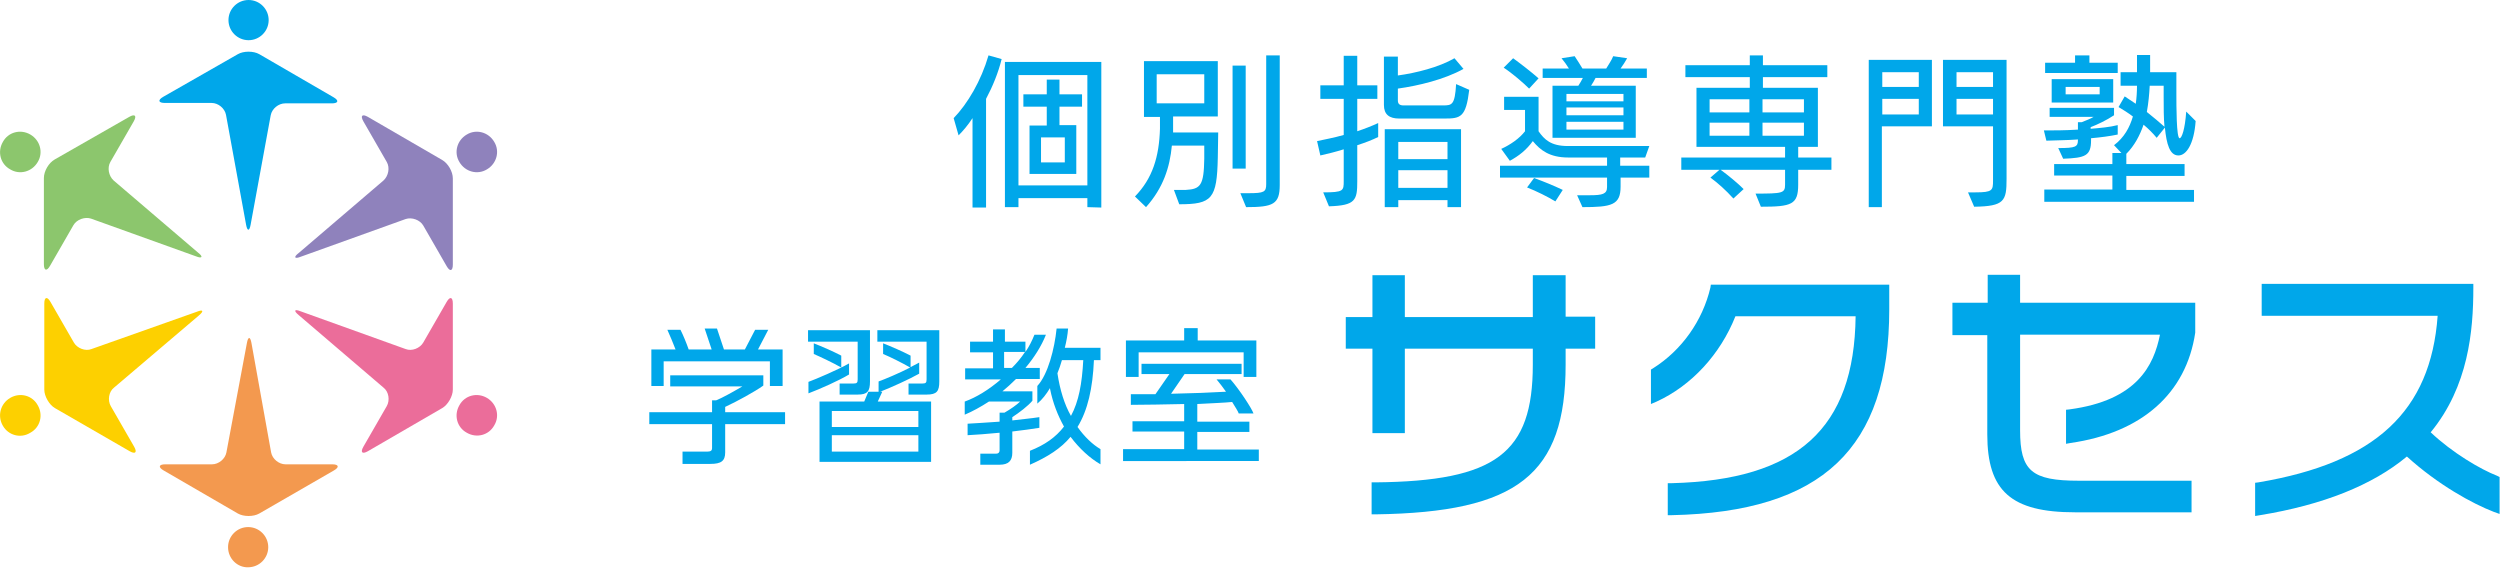 <?xml version="1.0" encoding="utf-8"?>
<!-- Generator: Adobe Illustrator 28.0.0, SVG Export Plug-In . SVG Version: 6.00 Build 0)  -->
<svg version="1.1" xmlns="http://www.w3.org/2000/svg" xmlns:xlink="http://www.w3.org/1999/xlink" x="0px" y="0px"
	 viewBox="0 0 609.5 138.4" style="enable-background:new 0 0 609.5 138.4;" xml:space="preserve">
<style type="text/css">
	.st0{fill:#00A7EA;}
	.st1{fill:#8CC66D;}
	.st2{fill:#FDD000;}
	.st3{fill:#8F82BC;}
	.st4{fill:#EB6D9A;}
	.st5{fill:#F3994F;}
</style>
<g id="基本文字">
</g>
<g id="フォーマット">
</g>
<g id="文字">
</g>
<g id="レイヤー_1">
	<g>
		<g>
			<g>
				<g>
					<path class="st0" d="M66,28.1c0.3-1.6,1.9-2.9,3.5-2.9h11.4c1.6,0,1.8-0.7,0.4-1.5L63.2,13.2c-1.4-0.8-3.8-0.8-5.2,0L39.8,23.6
						c-1.4,0.8-1.2,1.5,0.4,1.5h11.4c1.6,0,3.2,1.3,3.5,2.9L60,54.8c0.3,1.6,0.8,1.6,1.1,0L66,28.1z"/>
					<path class="st0" d="M65.5,4.9c0,2.7-2.2,4.9-4.9,4.9c-2.7,0-4.9-2.2-4.9-4.9c0-2.7,2.2-4.9,4.9-4.9C63.3,0,65.5,2.2,65.5,4.9z
						"/>
				</g>
				<g>
					<path class="st1" d="M27.7,44c-1.2-1.1-1.6-3.1-0.8-4.5l5.7-9.9c0.8-1.4,0.3-1.9-1.1-1.1L13.3,38.9c-1.4,0.8-2.6,2.8-2.6,4.5
						l0,21c0,1.6,0.7,1.8,1.5,0.4l5.7-9.9c0.8-1.4,2.8-2.1,4.3-1.6l25.6,9.2c1.5,0.6,1.8,0.1,0.5-0.9L27.7,44z"/>
					<path class="st1" d="M7.4,32.8c2.4,1.4,3.2,4.4,1.8,6.7c-1.4,2.4-4.4,3.2-6.7,1.8C0.1,40-0.7,37,0.7,34.6
						C2,32.2,5,31.4,7.4,32.8z"/>
				</g>
				<g>
					<path class="st2" d="M22.3,85.1c-1.5,0.6-3.5-0.2-4.3-1.6l-5.7-9.9c-0.8-1.4-1.5-1.2-1.5,0.4l0,21c0,1.6,1.2,3.7,2.6,4.5
						l18.2,10.5c1.4,0.8,1.9,0.3,1.1-1.1l-5.7-9.9c-0.8-1.4-0.5-3.5,0.8-4.5l20.7-17.6c1.3-1.1,1-1.5-0.5-0.9L22.3,85.1z"/>
					<path class="st2" d="M2.5,97c2.4-1.4,5.4-0.6,6.7,1.8c1.4,2.4,0.6,5.4-1.8,6.7C5,107,2,106.1,0.7,103.8
						C-0.7,101.4,0.1,98.4,2.5,97z"/>
				</g>
				<g>
					<path class="st3" d="M93.5,44c1.2-1.1,1.6-3.1,0.8-4.5l-5.7-9.9c-0.8-1.4-0.3-1.9,1.1-1.1l18.1,10.5c1.4,0.8,2.6,2.8,2.6,4.5
						l0,21c0,1.6-0.7,1.8-1.5,0.4l-5.7-9.9c-0.8-1.4-2.8-2.1-4.3-1.6l-25.6,9.2c-1.5,0.6-1.8,0.1-0.5-0.9L93.5,44z"/>
					<path class="st3" d="M113.8,32.8c-2.4,1.4-3.2,4.4-1.8,6.7c1.4,2.4,4.4,3.2,6.7,1.8c2.4-1.4,3.2-4.4,1.8-6.7
						C119.1,32.2,116.1,31.4,113.8,32.8z"/>
				</g>
				<g>
					<path class="st4" d="M98.9,85.1c1.5,0.6,3.5-0.2,4.3-1.6l5.7-9.9c0.8-1.4,1.5-1.2,1.5,0.4l0,21c0,1.6-1.2,3.7-2.6,4.5
						l-18.1,10.5c-1.4,0.8-1.9,0.3-1.1-1.1l5.7-9.9c0.8-1.4,0.5-3.5-0.8-4.5L72.8,76.8c-1.3-1.1-1-1.5,0.5-0.9L98.9,85.1z"/>
					<path class="st4" d="M118.7,97c-2.4-1.4-5.4-0.6-6.7,1.8c-1.4,2.4-0.6,5.4,1.8,6.7c2.4,1.4,5.4,0.6,6.7-1.8
						C121.9,101.4,121.1,98.4,118.7,97z"/>
				</g>
				<g>
					<path class="st5" d="M55.2,110.3c-0.3,1.6-1.9,2.9-3.5,2.9l-11.4,0c-1.6,0-1.8,0.7-0.4,1.5L58,125.2c1.4,0.8,3.8,0.8,5.2,0
						l18.2-10.5c1.4-0.8,1.2-1.5-0.4-1.5l-11.4,0c-1.6,0-3.2-1.3-3.5-2.9l-4.8-26.7c-0.3-1.6-0.8-1.6-1.1,0L55.2,110.3z"/>
					<path class="st5" d="M55.6,133.4c0-2.7,2.2-4.9,4.9-4.9c2.7,0,4.9,2.2,4.9,4.9c0,2.7-2.2,4.9-4.9,4.9
						C57.9,138.4,55.6,136.2,55.6,133.4z"/>
				</g>
			</g>
		</g>
		<g>
			<path class="st0" d="M176.8,103.3v7c0,2.1-1,2.8-3.6,2.8h-6.8v-3h6.1c0.8,0,1.1-0.3,1.1-0.8v-5.9h-15.3v-2.9h15.3v-2.9h1
				c1.5-0.6,4-2,6.4-3.4h-17.6v-2.7h22.7v2.5c-2.1,1.5-6.3,3.8-9.3,5.2v1.3h14.6v2.9H176.8z M187.7,94.1v-6h-25.9v6h-3v-8.9h5.9
				c-0.6-1.5-1.3-3.3-2-4.8h3.2c0.7,1.4,1.4,3.1,2,4.8h5.6l-1.7-5.1h3l1.7,5.1h5.1l2.5-4.8h3.2l-2.5,4.8h6v8.9H187.7z"/>
			<path class="st0" d="M209.1,96.2h-4.4v-2.7h3.4c0.8,0,1-0.2,1-1v-9.2H197v-2.8h15.1v12.5C212.1,95.4,211.5,96.2,209.1,96.2z
				 M197.1,95.9v-2.8c1.9-0.7,7.3-3,9.9-4.5v2.7C204.5,92.8,200,94.8,197.1,95.9z M198.4,86.3v-2.6c1.8,0.7,4.8,2,6.7,3v2.9
				C203,88.4,200,87,198.4,86.3z M199.8,112.6V97.9h10.9l1-2.4h2.5V93c1.4-0.5,5-2,7.7-3.4c-1.9-1.1-4.9-2.6-6.6-3.3v-2.6
				c1.8,0.7,4.8,2,6.7,3v2.8c0.8-0.4,1.5-0.8,2.1-1.1v2.7c-2.5,1.4-6.7,3.3-9.5,4.4h0.5l-1.1,2.4h13v14.7H199.8z M223.9,100.2h-21.1
				v3.9h21.1V100.2z M223.9,106.1h-21.1v4h21.1V106.1z M225.9,96.2h-4.4v-2.7h3.4c0.8,0,1-0.2,1-1v-9.2h-12v-2.8H229v12.5
				C229,95.4,228.4,96.2,225.9,96.2z"/>
			<path class="st0" d="M250,89.7h3.5v2.7h-5.8c-1.1,1.1-2.2,2.1-3.3,3h7.3v2.3c-1.1,1.3-3.2,2.9-4.9,4v0.8c2.4-0.3,4.7-0.5,6.6-0.8
				v2.6c-1.8,0.3-4.1,0.6-6.6,0.9v5.2c0,1.9-0.9,2.9-3.1,2.9H239v-2.7h3.9c0.5,0,0.8-0.3,0.8-0.8v-4.3c-3,0.3-5.9,0.5-7.8,0.6v-2.8
				c2-0.1,4.8-0.3,7.8-0.5v-2.2h1.2c1.4-0.8,3-1.9,3.8-2.7h-7.6c-2,1.3-4,2.4-5.9,3.2v-3.2c2.8-1,5.9-2.9,8.8-5.4h-8.7v-2.7h6.8
				v-3.9h-5.6v-2.6h5.6v-3h2.9v3h5v2.5c0.9-1.3,1.6-2.7,2.2-4.2h2.8C253.9,84.4,252.1,87.2,250,89.7z M244.8,85.8v3.9h1.9
				c1.2-1.2,2.3-2.5,3.2-3.9H244.8z M261,106.5c-2.3,2.8-5.6,4.9-9.9,6.8v-3.4c3.6-1.4,6.3-3.3,8.3-5.9c-1.5-2.7-2.7-5.7-3.4-9.2
				l0-0.2c-0.9,1.5-1.9,2.8-3.1,3.8v-4.3c2.6-2.8,4.2-9.1,4.7-14h2.8c-0.1,1.5-0.4,3.1-0.8,4.7h8.7v3h-1.6c-0.3,6.9-1.5,12.2-4,16.3
				c1.7,2.4,3.7,4.3,5.6,5.4v3.7C265.7,111.7,263.2,109.4,261,106.5z M258.9,87.8c-0.3,1.1-0.7,2.2-1.1,3.2c0.6,4,1.7,7.6,3.3,10.4
				c1.9-3.5,2.7-7.9,3-13.6H258.9z"/>
			<path class="st0" d="M273.8,112.3v-2.8h14.9v-4.3h-12.6v-2.5h12.6v-4.2c-4.7,0.1-9.7,0.2-13,0.2v-2.6c1.6,0,3.7,0,6,0l3.4-4.9
				h-6.8v-2.5h24.4v2.5h-13.9l-3.3,4.8c4.9-0.1,10.1-0.3,13.4-0.5c-0.8-1.1-1.6-2.2-2.3-3h3.4c2.2,2.5,5.2,7.1,5.6,8.3H302
				c-0.1-0.4-0.8-1.5-1.6-2.8c-1.9,0.2-5,0.3-8.5,0.5v4.3h12.7v2.5h-12.7v4.3h15v2.8H273.8z M303.2,91.9v-6h-25.6v6h-3.1V83h14.2v-3
				h3.3v3h14.3v8.9H303.2z"/>
		</g>
		<g>
			<path class="st0" d="M381.7,67.1h-8v10.2h-31.2V67.1h-7.9v10.2h-6.5V85h6.5v20.6h7.9V85h31.2v3.9c0,21.6-9,28.4-38.3,28.7l-1,0
				v7.8l1,0c34.6-0.5,46.3-9.7,46.3-36.5V85h7.2v-7.8h-7.2V67.1z"/>
			<path class="st0" d="M417,70.1c-1.9,8.1-7,15.3-14,19.7l-0.5,0.3v8.4l1.4-0.6c8.5-3.9,15.5-11.5,19.2-20.8h29.3
				c-0.3,27.4-14.2,39.9-44.8,40.7l-1,0v7.8l1,0c36.7-0.8,53-16.3,53-50.2v-6h-43.5L417,70.1z"/>
			<path class="st0" d="M492.6,67h-8v6.8H476v7.9h8.5v24.2c0,13.8,5.8,19,21.4,19h28.4v-7.7h-27.5c-11.5,0-14.3-2.4-14.3-12.3V81.6
				h34.1c-1.5,7.5-5.6,16-22,18.2l-0.9,0.1v8.3l1.1-0.2c17.4-2.5,28.2-12.1,30.4-26.9v-7.3h-42.7V67z"/>
			<path class="st0" d="M608.8,116L608.8,116c-4.1-1.6-10.9-5.6-16.2-10.6c9.2-11.2,10.4-24.7,10.4-35.2v-1h-51.6V77h42.9
				c-1.7,23.3-15.2,35.8-43.7,40.6l-0.8,0.1v8.1l1.2-0.2c15.3-2.5,27.4-7.3,35.8-14.3c7.6,6.9,16,11.5,21.2,13.5l1.4,0.5v-9
				L608.8,116z"/>
		</g>
		<g>
			<path class="st0" d="M237.1,50.5V28.8c-1.1,1.7-2.3,3.1-3.4,4.2l-1.2-4.2c3.4-3.5,6.7-9.1,8.5-15.3l3.2,0.9
				c-0.8,3.3-2.2,6.7-3.8,9.7v26.5H237.1z M265.1,50.5v-2.2h-16.8v2.2H245V15.1h23.5v35.5L265.1,50.5z M265.1,18.3h-16.8v26.9h16.8
				V18.3z M251,42.5V30.6h4.2V26h-5.7v-3h5.7v-3.6h3.1V23h5.5v3h-5.5v4.5h4.1v11.9H251z M259.6,33.5h-5.8v6.1h5.8V33.5z"/>
			<path class="st0" d="M286.2,46.3h2.9c3.6-0.2,4.4-1.1,4.5-7.6v-3.2h-7.9c-0.5,5.3-2.1,10.3-6.3,15l-2.7-2.6
				c4.3-4.4,5.9-9.7,6.1-16.5v-2.9h-3.9V14.9h18v13.5h-10.9v2.8c0,0.4,0,0.7,0,1.1h11c0,0.6-0.1,4.9-0.1,6.1
				c-0.2,10.1-1.4,11.4-9.4,11.4L286.2,46.3z M293.6,18.1H282v7.1h11.6V18.1z M300.5,41.1V16h3.2v25.1H300.5z M302.4,47.1
				c0.4,0,1.7,0,2,0c3.8,0,4.3-0.3,4.3-2.2V13.5h3.3v31.6c0,4.7-1.6,5.4-8.2,5.4L302.4,47.1z"/>
			<path class="st0" d="M322.6,46.9c5,0,5-0.4,5-2.8v-7.7c-1.9,0.6-3.9,1.1-5.7,1.5l-0.8-3.5c1.8-0.4,4.1-0.8,6.5-1.5v-8.8h-5.7
				v-3.3h5.7v-7.2h3.3v7.2h4.9v3.3h-4.9V32c1.8-0.6,3.6-1.3,5.1-2v3.4c-1.4,0.7-3.2,1.4-5.1,2v8.8c0,4.6-0.4,5.9-6.9,6.1L322.6,46.9
				z M341.1,28.9c-2.4,0-3.7-1-3.7-3.3V13.8h3.4v4.6c4.4-0.6,10-2,13.8-4.2l2.2,2.6c-4.7,2.6-11,4.1-16,4.8v2.9
				c0,0.9,0.5,1.2,1.4,1.2h9.6c2.2,0,2.9-0.1,3.2-5.2l3.2,1.4c-0.8,6.7-2.1,7-6,7H341.1z M352.9,50.5v-1.7h-12v1.7h-3.3v-19h18.6v19
				H352.9z M352.9,34.6h-12v4.2h12V34.6z M352.9,41.5h-12v4.3h12V41.5z"/>
			<path class="st0" d="M395.1,43.3v2.2c0,4.5-2.2,5-9.3,5l-1.3-2.9h3.1c3.1,0,4.2-0.3,4.2-2v-2.3h-26.1v-2.9h26.1v-2h-9.5
				c-4.5,0-6.8-1.8-8.6-4c-1.6,2.2-3.4,3.6-5.6,4.8l-2.1-2.9c2.2-1,4.4-2.5,5.8-4.3v-5.2h-5.1v-3.2h8.4v8.4c1.4,2,3,3.6,7.1,3.6h0.2
				l19.7,0l-1,2.8h-6.1v2h7.1v2.9H395.1z M372.8,21.6c-1.4-1.4-4.2-3.8-6.2-5.1l2.3-2.3c1.8,1.3,4.5,3.4,6.2,4.9L372.8,21.6z
				 M379.2,49.1c-1.8-1.1-4.6-2.5-6.9-3.4l1.7-2.3c2.2,0.8,4.7,1.8,7,2.9L379.2,49.1z M378.5,33.6V20.9h6.3c0.4-0.6,0.8-1.3,1.1-1.9
				h-9.8v-2.3h6.4c-0.5-0.8-1.2-1.8-1.8-2.5l3.2-0.5c0.6,0.9,1.3,2,1.9,3h5.8c0.6-1,1.3-2,1.7-3l3.4,0.5c-0.4,0.7-1,1.7-1.6,2.5h6.4
				v2.3h-12.5c-0.3,0.6-0.7,1.3-1.1,1.9h10.9v12.7H378.5z M395.8,22.9h-13.9v1.8h13.9V22.9z M395.8,26.2h-13.9v1.9h13.9V26.2z
				 M395.8,29.7h-13.9v1.9h13.9V29.7z"/>
			<path class="st0" d="M438.4,41.5v3.5c0,4.9-1.6,5.4-9.1,5.4l-1.3-3.2c6.6,0,7.2-0.1,7.2-2.2v-3.6h-15.7c1.9,1.4,4.1,3.2,5.6,4.7
				l-2.5,2.3c-1.8-2-3.8-3.8-5.6-5.1l2.2-1.9h-9.3v-3h25.3v-2.6h-21.6V21.4h13v-2.6h-15.7v-2.9h15.7v-2.4h3.2v2.4h15.7v2.9h-15.7
				v2.6h13.4v14.4h-4.8v2.6h8.1v3H438.4z M426.5,24.2h-9.7v3.2h9.7V24.2z M426.5,29.9h-9.7v3.2h9.7V29.9z M439.8,24.2h-10.1v3.2
				h10.1V24.2z M439.8,29.9h-10.1v3.2h10.1V29.9z"/>
			<path class="st0" d="M455.6,50.5V14.6H471v16.2h-12.2v19.7H455.6z M467.8,17.6h-8.9v3.6h8.9V17.6z M467.8,24.1h-8.9v3.8h8.9V24.1
				z M479.8,46.9h1.8c4.2,0,4.3-0.5,4.3-2.9V30.8h-12.2V14.6h15.5v29c0,5.4-0.5,6.7-7.9,6.8L479.8,46.9z M485.9,17.6H477v3.6h8.9
				V17.6z M485.9,24.1H477v3.8h8.9V24.1z"/>
			<path class="st0" d="M516.3,32.8c-1.9,0.4-4.2,0.7-6.5,0.9v0.5c0,3.8-1.4,4.3-6.8,4.5l-1.2-2.6c4.3,0,4.8-0.3,4.8-2v-0.1
				c-2.7,0.2-5.3,0.2-7.7,0.3l-0.6-2.5c2.3,0,5.2,0,8.3-0.2v-1.8h0.9c1-0.4,2.3-0.9,2.9-1.3h-10.7v-2.2h15.7v1.8
				c-1.8,1.2-4.1,2.3-5.7,2.9v0.4c2.3-0.2,4.7-0.4,6.6-0.9L516.3,32.8z M498.4,49.1v-2.9H515v-3.4h-14.2V40H515v-2.7h2.2l-1.8-1.9
				c2.5-1.9,3.8-4.3,4.6-7c-1.2-0.9-2.3-1.6-3.5-2.3l1.5-2.6l2.7,1.8c0.2-1.4,0.3-2.9,0.3-4.4h-4v-3.3h4v-4.2h3.2v4.2h6.4v5.1
				c0,3.1,0,11.1,0.8,11c0.5,0,1.3-2.1,1.6-6.5l2.3,2.3c-0.4,5.7-2.3,8.4-4.2,8.4c-2.1,0-2.9-2.7-3.3-6.8l-2,2.5
				c-0.9-1.1-2-2.2-3.2-3.2c-0.9,2.6-2.2,5.1-4.2,7.1V40h14.2v2.9h-14.2v3.4h16.5v2.9H498.4z M498.6,17.8v-2.5h7.3v-1.8h3.5v1.8h6.9
				v2.5H498.6z M500.2,25v-5.7h15V25H500.2z M511.9,21.2h-8.3V23h8.3V21.2z M524.1,20.9c-0.1,2-0.3,4.2-0.7,6.4
				c1.6,1.3,3.2,2.6,4.3,3.6c-0.2-2.2-0.2-4.7-0.2-7.4c0,0,0-2.2,0-2.6H524.1z"/>
		</g>
	</g>
</g>
</svg>
